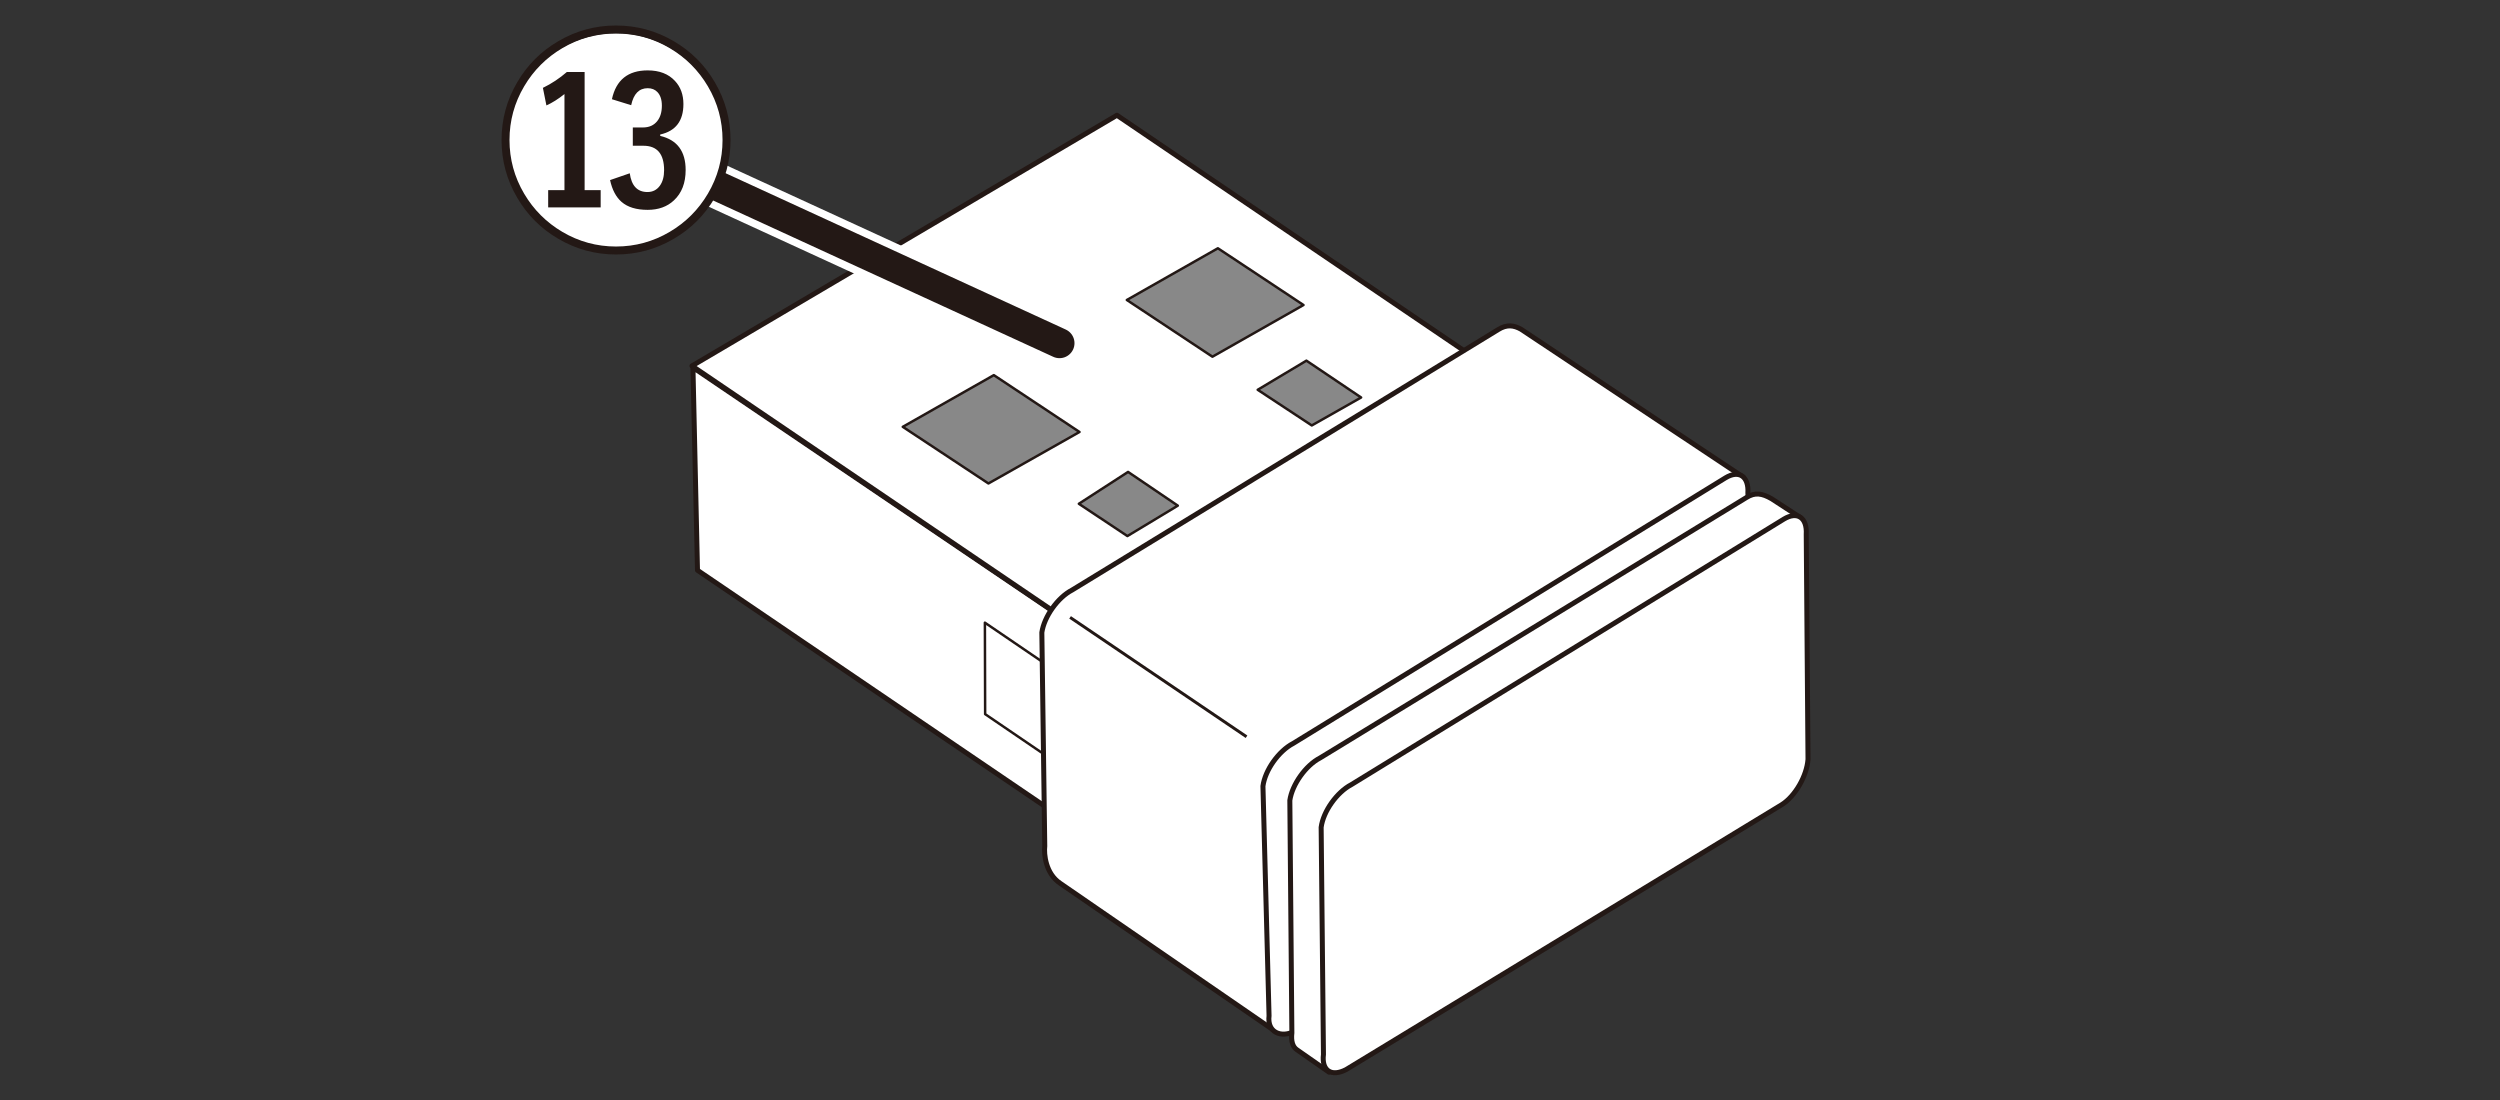 <?xml version="1.0" encoding="utf-8"?>
<!-- Generator: Adobe Illustrator 26.5.2, SVG Export Plug-In . SVG Version: 6.00 Build 0)  -->
<svg version="1.1" xmlns="http://www.w3.org/2000/svg" xmlns:xlink="http://www.w3.org/1999/xlink" x="0px" y="0px"
	 viewBox="0 0 250 110" enable-background="new 0 0 250 110" xml:space="preserve">
<rect x="0" y="0" width="250" height="110" fill="#333333" stroke="none"/>
<g id="レイヤー_1">
	<g>
		<g>
			<polygon fill="#FFFFFF" stroke="#231815" stroke-width="0.5" stroke-linejoin="round" points="110.443,84.675 69.749,57.028 
				69.294,36.746 109.424,63.92 			"/>
			<polygon fill="#FFFFFF" stroke="#231815" stroke-width="0.5" stroke-linejoin="round" points="69.198,36.59 110.185,64.408 
				154.731,40.721 111.693,11.525 			"/>
			<polygon fill="#888888" stroke="#231815" stroke-width="0.25" stroke-linejoin="round" points="121.243,35.671 112.683,29.998 
				121.788,24.827 130.349,30.502 			"/>
			<polygon fill="#888888" stroke="#231815" stroke-width="0.25" stroke-linejoin="round" points="98.843,48.347 90.277,42.683 
				99.383,37.513 107.95,43.198 			"/>
			<polygon fill="#888888" stroke="#231815" stroke-width="0.25" stroke-linejoin="round" points="112.74,53.606 117.781,50.565 
				112.808,47.192 107.885,50.377 			"/>
			<polygon fill="#888888" stroke="#231815" stroke-width="0.25" stroke-linejoin="round" points="130.641,36.065 125.77,38.979 
				131.178,42.545 136.112,39.749 			"/>
			<polygon fill="none" stroke="#231815" stroke-width="0.25" stroke-linejoin="round" points="105.323,76.052 98.514,71.414 
				98.489,62.267 105.294,66.905 			"/>
		</g>
		<g>
			<g>
				<path fill="#FFFFFF" stroke="#231815" stroke-width="0.5" stroke-linejoin="round" d="M174.335,47.715l-22.235-14.792
					c-0.704-0.392-1.412-0.508-2.274,0.033l-42.617,26.05c-1.437,0.744-2.793,2.654-3.025,4.245l0.292,21.362
					c-0.094,0.814,0.085,2.745,1.542,3.718L127.337,103C126.992,99.478,174.356,47.971,174.335,47.715z"/>
				<path fill="#FFFFFF" stroke="#231815" stroke-width="0.5" stroke-linejoin="round" d="M126.294,78.616
					c0.209-1.6,1.569-3.513,3.02-4.271l43.23-26.559c1.355-0.823,2.345-0.156,2.245,1.517l1.002,22.018
					c-0.116,1.66-0.556,5.042-1.894,5.883l-44.37,25.894c-1.469,0.767-2.825,0.092-2.622-1.514L126.294,78.616z"/>
			</g>
			
				<line fill="none" stroke="#231815" stroke-width="0.3" stroke-linejoin="round" x1="124.651" y1="73.674" x2="107.009" y2="61.738"/>
			<g>
				<path fill="#FFFFFF" stroke="#231815" stroke-width="0.5" stroke-linejoin="round" d="M180.026,51.742l-2.87-1.868
					c-0.948-0.546-1.655-0.661-2.517-0.12l-42.631,26.04c-1.437,0.744-2.793,2.654-3.025,4.245l0.204,23.253
					c-0.094,0.814,0.08,1.378,0.478,1.664l3.237,2.261C134.599,105.456,179.803,51.844,180.026,51.742z"/>
				<path fill="#FFFFFF" stroke="#231815" stroke-width="0.5" stroke-linejoin="round" d="M132.115,82.734
					c0.209-1.6,1.569-3.513,3.02-4.271l43.244-26.549c1.355-0.823,2.345-0.156,2.245,1.517l0.177,22.5
					c-0.116,1.66-1.283,3.692-2.621,4.534l-43.573,26.494c-1.469,0.767-2.464,0.094-2.261-1.512L132.115,82.734z"/>
			</g>
		</g>
	</g>
</g>
<g id="レイヤー_2">
	<g>
		
			<line fill="none" stroke="#FFFFFF" stroke-width="4.5" stroke-linecap="round" stroke-linejoin="round" x1="105.949" y1="34.317" x2="66.332" y2="16.11"/>
		
			<line fill="none" stroke="#231815" stroke-width="3" stroke-linecap="round" stroke-linejoin="round" x1="105.949" y1="34.317" x2="66.332" y2="16.11"/>
	</g>
	<g>
		<path fill="#FFFFFF" d="M72.394,14.132c0,5.971-4.831,10.802-10.799,10.802c-5.974,0-10.805-4.831-10.805-10.802
			c0-6.038,4.875-10.802,10.805-10.802C67.519,3.33,72.394,8.094,72.394,14.132z"/>
		<g>
			<path fill="#231815" d="M61.603,2.551c2.07,0,3.996,0.523,5.777,1.57c1.727,1.008,3.094,2.375,4.102,4.102
				c1.047,1.781,1.57,3.707,1.57,5.777s-0.523,3.996-1.57,5.777c-1.008,1.727-2.375,3.094-4.102,4.102
				c-1.781,1.047-3.707,1.57-5.777,1.57s-3.996-0.523-5.777-1.57c-1.727-1.008-3.094-2.375-4.102-4.102
				c-1.047-1.781-1.57-3.707-1.57-5.777s0.523-3.996,1.57-5.777c1.008-1.727,2.375-3.094,4.102-4.102
				C57.606,3.074,59.532,2.551,61.603,2.551z M61.603,3.348c-1.922,0-3.711,0.488-5.367,1.465c-1.602,0.945-2.875,2.219-3.82,3.82
				C51.438,10.289,50.95,12.078,50.95,14s0.488,3.711,1.465,5.367c0.945,1.602,2.219,2.875,3.82,3.82
				c1.656,0.977,3.445,1.465,5.367,1.465s3.711-0.488,5.367-1.465c1.602-0.945,2.875-2.219,3.82-3.82
				c0.977-1.656,1.465-3.445,1.465-5.367s-0.488-3.711-1.465-5.367c-0.945-1.602-2.219-2.875-3.82-3.82
				C65.313,3.836,63.524,3.348,61.603,3.348z M58.462,7.203v11.812h1.605v1.723h-5.25v-1.723h1.629V9.406
				c-0.625,0.5-1.227,0.879-1.805,1.137L54.29,8.785c0.867-0.422,1.664-0.949,2.391-1.582H58.462z M61.192,9.922
				C61.606,8,62.798,7.039,64.767,7.039c1.172,0,2.082,0.352,2.73,1.055c0.562,0.602,0.844,1.371,0.844,2.309
				c0,1.688-0.773,2.703-2.32,3.047v0.141c1.695,0.398,2.543,1.535,2.543,3.41c0,1.297-0.391,2.309-1.172,3.035
				c-0.672,0.633-1.547,0.949-2.625,0.949c-1.133,0-2.004-0.266-2.613-0.797c-0.555-0.484-0.938-1.211-1.148-2.18l1.969-0.68
				c0.172,1.25,0.762,1.875,1.77,1.875c0.523,0,0.938-0.211,1.242-0.633c0.281-0.391,0.422-0.906,0.422-1.547
				c0-1.633-0.691-2.449-2.074-2.449h-1.055v-1.828h1.008c0.625,0,1.105-0.215,1.441-0.645c0.305-0.383,0.457-0.895,0.457-1.535
				c0-0.602-0.152-1.059-0.457-1.371c-0.242-0.25-0.562-0.375-0.961-0.375c-0.859,0-1.41,0.566-1.652,1.699L61.192,9.922z"/>
		</g>
	</g>
	<g>
	</g>
	<g>
	</g>
	<g>
	</g>
	<g>
	</g>
	<g>
	</g>
	<g>
	</g>
</g>
</svg>
